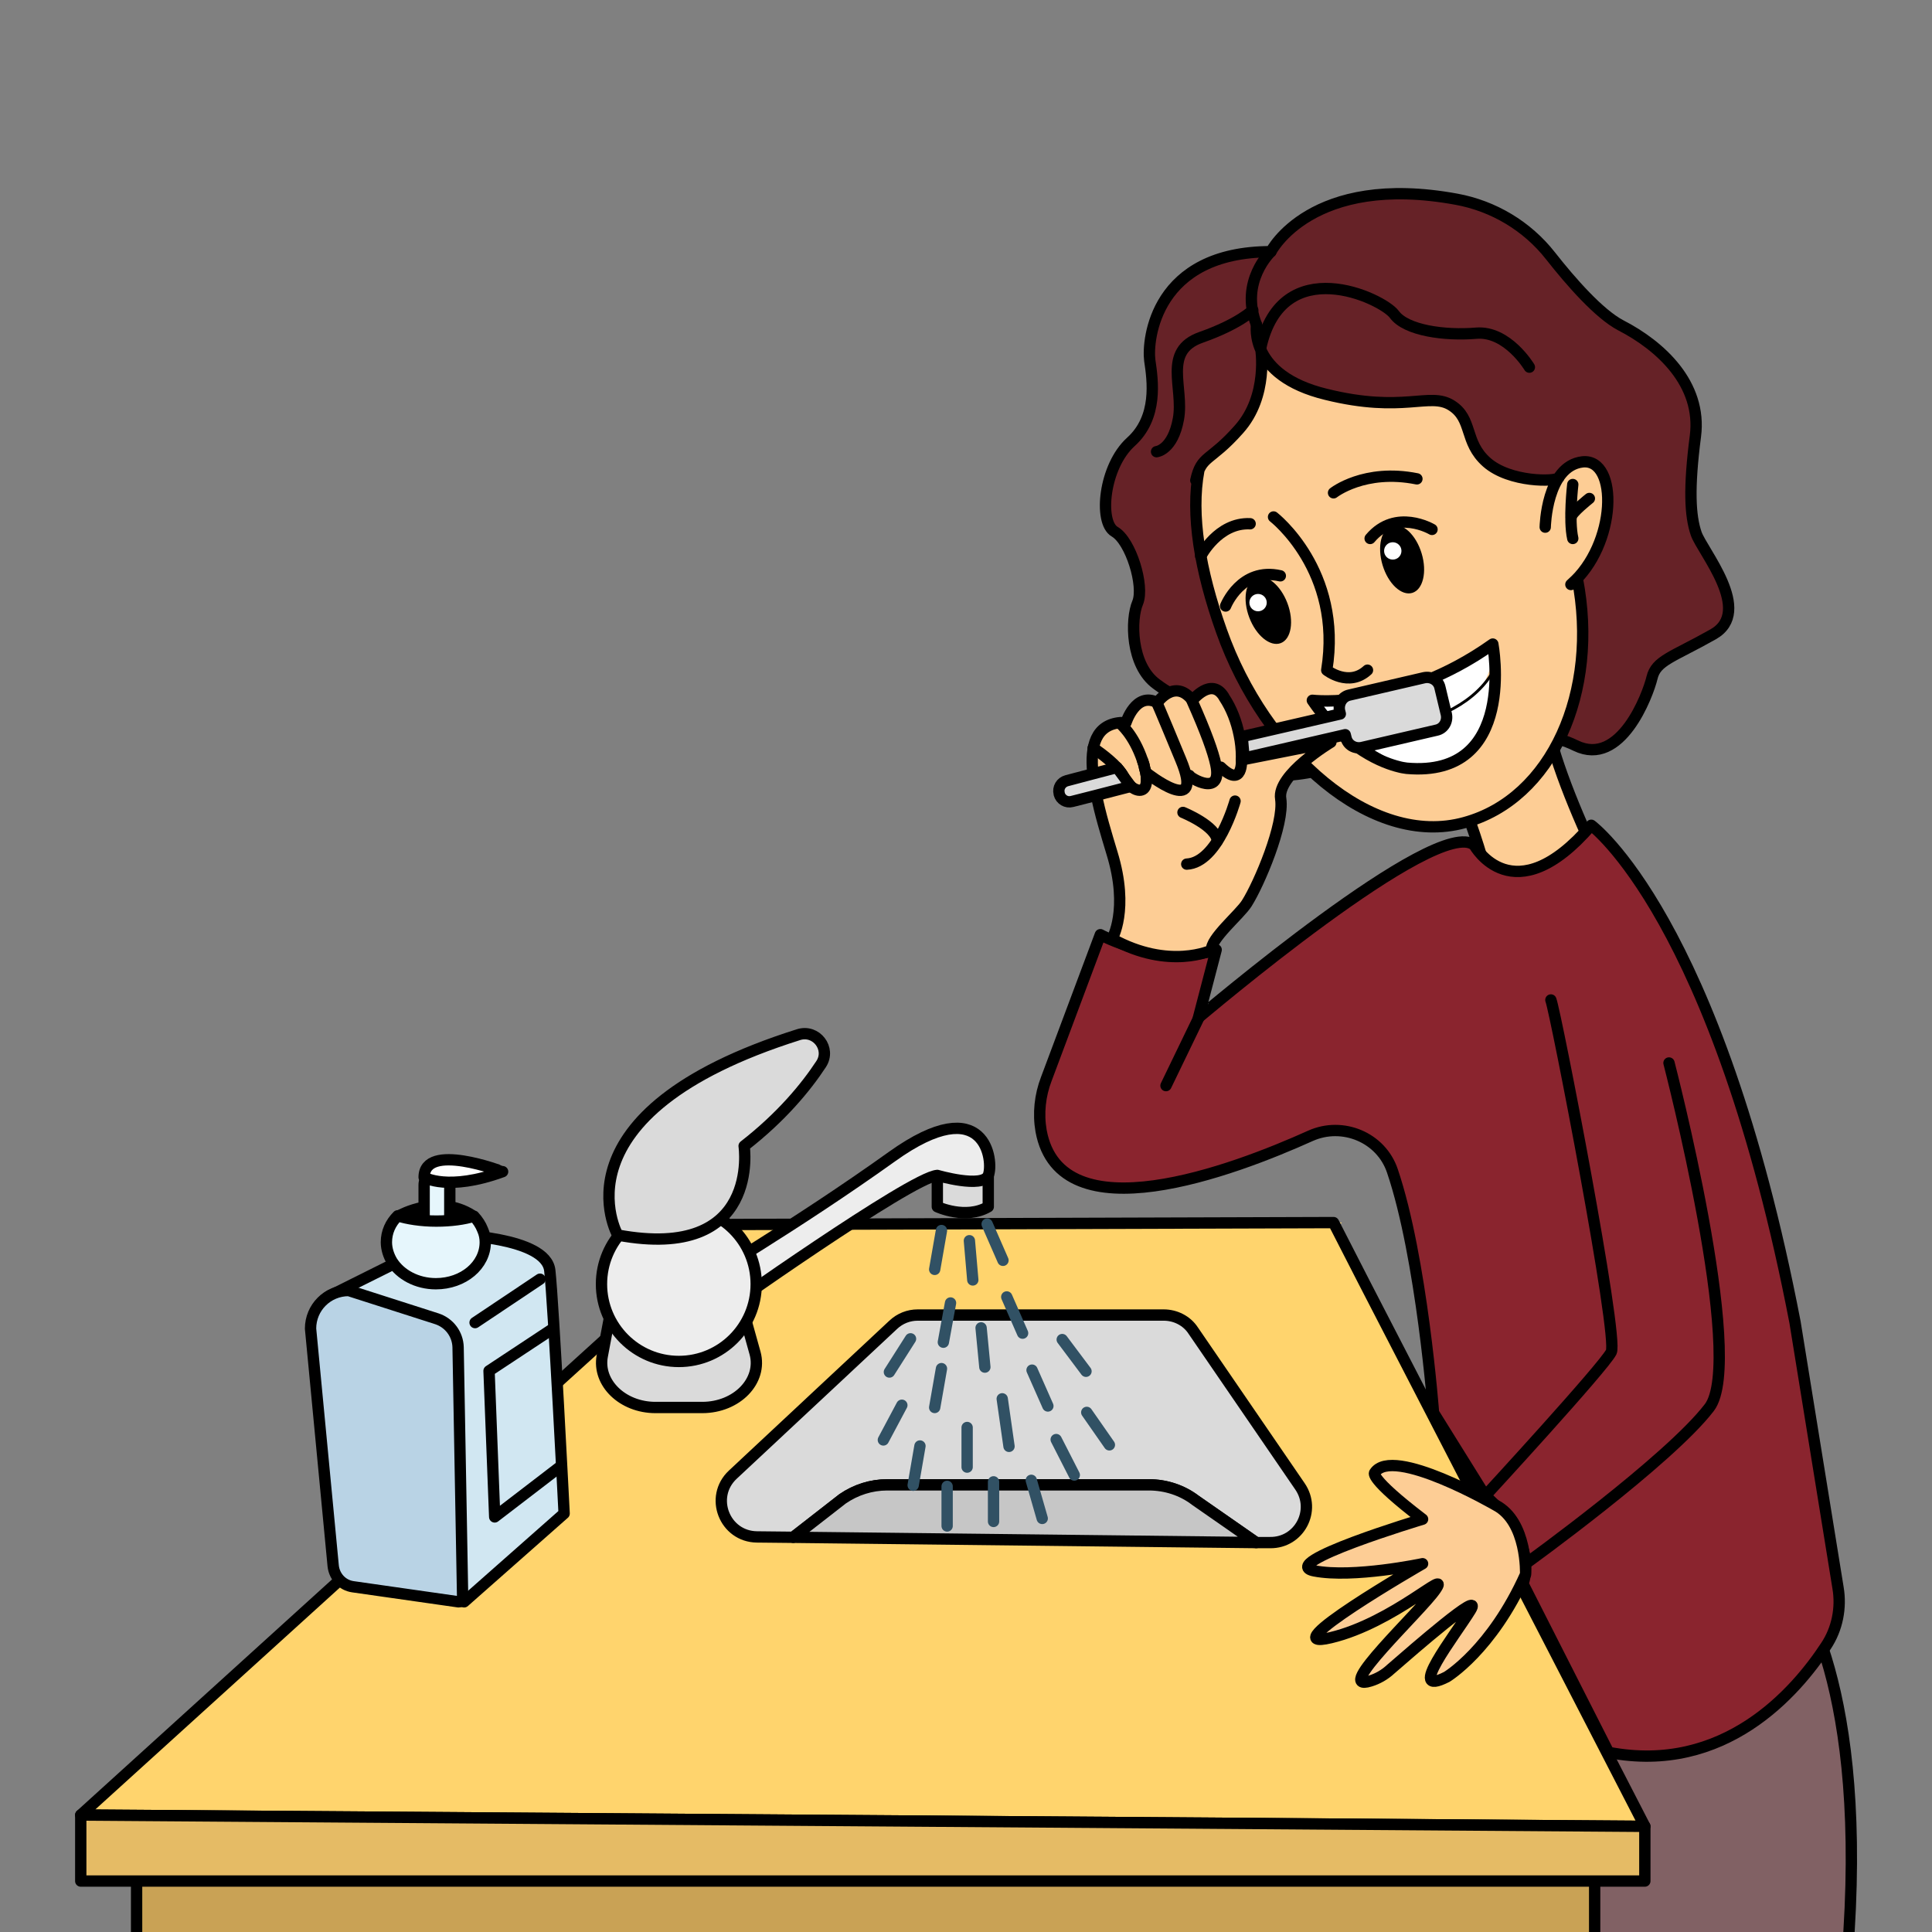 <?xml version="1.0" encoding="utf-8"?>
<!-- Generator: Adobe Illustrator 22.1.0, SVG Export Plug-In . SVG Version: 6.00 Build 0)  -->
<svg version="1.1" id="Слой_7" xmlns="http://www.w3.org/2000/svg" xmlns:xlink="http://www.w3.org/1999/xlink" x="0px" y="0px"
	 viewBox="0 0 512 512" style="enable-background:new 0 0 512 512;" xml:space="preserve">
<rect x="0" y="0" width="512" height="512" fill="#808080" stroke="none"/>
<style type="text/css">
	.st0{fill:#816164;stroke:#000000;stroke-width:3;stroke-linecap:round;stroke-linejoin:round;stroke-miterlimit:10;}
	.st1{fill:#C9A255;stroke:#000000;stroke-width:3;stroke-linecap:round;stroke-linejoin:round;stroke-miterlimit:10;}
	.st2{fill:#DADADA;stroke:#000000;stroke-width:3;stroke-linecap:round;stroke-linejoin:round;stroke-miterlimit:10;}
	.st3{fill:#FFD46D;stroke:#000000;stroke-width:3;stroke-linecap:round;stroke-linejoin:round;stroke-miterlimit:10;}
	.st4{fill:#E5BB65;stroke:#000000;stroke-width:3;stroke-linecap:round;stroke-linejoin:round;stroke-miterlimit:10;}
	.st5{fill:#EDEDED;stroke:#000000;stroke-width:3;stroke-linecap:round;stroke-linejoin:round;stroke-miterlimit:10;}
	.st6{fill:#C6C6C6;stroke:#000000;stroke-width:3;stroke-linecap:round;stroke-linejoin:round;stroke-miterlimit:10;}
	.st7{fill:#D1E7F2;stroke:#000000;stroke-width:3;stroke-linecap:round;stroke-linejoin:round;stroke-miterlimit:10;}
	.st8{fill:#B9D3E5;stroke:#000000;stroke-width:3;stroke-linecap:round;stroke-linejoin:round;stroke-miterlimit:10;}
	.st9{fill:none;stroke:#000000;stroke-width:3;stroke-linecap:round;stroke-linejoin:round;stroke-miterlimit:10;}
	.st10{fill:#E6F6FC;stroke:#000000;stroke-width:3;stroke-linecap:round;stroke-linejoin:round;stroke-miterlimit:10;}
	.st11{fill:#FFFFFF;stroke:#000000;stroke-width:3;stroke-linecap:round;stroke-linejoin:round;stroke-miterlimit:10;}
	.st12{fill:#FDCD95;stroke:#000000;stroke-width:3;stroke-linecap:round;stroke-linejoin:round;stroke-miterlimit:10;}
	.st13{fill:#662227;stroke:#000000;stroke-width:3;stroke-linecap:round;stroke-linejoin:round;stroke-miterlimit:10;}
	.st14{fill:#FFFFFF;}
	.st15{fill:#FFFFFF;stroke:#000000;stroke-width:0.759;stroke-miterlimit:10;}
	.st16{fill:none;stroke:#000000;stroke-width:3.036;stroke-linecap:round;stroke-linejoin:round;stroke-miterlimit:10;}
	.st17{fill:#8A242E;stroke:#000000;stroke-width:3;stroke-linecap:round;stroke-linejoin:round;stroke-miterlimit:10;}
	.st18{fill:none;stroke:#315164;stroke-width:3;stroke-linecap:round;stroke-linejoin:round;stroke-miterlimit:10;}
</style>
<g>
	<path class="st0" d="M472.1,415.9c3.4,3.4,22.2,27.2,17.9,96.1s-96.4,33-96.4,33s-2.8-47.9,0-59.9c2.8-12,0-34.2,0-34.2l53.4-27.4
		L472.1,415.9z"/>
	<rect x="36.2" y="489.8" class="st1" width="386.4" height="64.6"/>
	<path d="M105.2,320.8c0,0,11-6.2,20.7,0l-0.7,6.4l-11.2,1.1l-8.8-2.7V320.8z"/>
	<path class="st2" d="M248.4,311.5v8.3c0,0,7.5,3.5,13.5,0v-8.3l-3.3-6.3h-7.5L248.4,311.5z"/>
	<polygon class="st3" points="435.9,484 21.4,481 193.9,324.5 353.4,324 361.7,340.2 410.9,435.5 	"/>
	<polygon class="st4" points="435.9,484 435.9,498.5 21.4,498.5 21.4,481 	"/>
	<path class="st2" d="M186.1,373h-12.4c-8.7,0-15.4-6.5-14.1-13.6l3.6-19.1H195l5.1,18.3C202.1,365.9,195.3,373,186.1,373z"/>
	<path class="st5" d="M190,348.5c0,0,51.4-36.5,58.4-37c0,0,12,3.5,13.5,0s-0.5-22.9-25.5-5s-52,33.8-52,33.8L190,348.5z"/>
	<circle class="st5" cx="179.9" cy="340.3" r="20.5"/>
	<path class="st2" d="M163.7,327.3c0,0-18.3-32.2,47.9-53.1c4.7-1.5,8.7,3.7,6,7.8c-4,6.1-10.5,14-20.4,21.7
		C197.2,303.7,201.8,334.4,163.7,327.3z"/>
	<path class="st2" d="M336.6,408.8l-3.7,0l-16.1-11.2c-3.6-2.7-7.9-4.1-12.3-4.1h-69.4c-4.2,0-8.3,1.3-11.8,3.7l-13.1,10.2l-9.6-0.1
		c-8.6-0.1-12.7-10.6-6.4-16.5l42.5-39.7c1.8-1.7,4.1-2.6,6.5-2.6h65.2c3.1,0,6.1,1.5,7.8,4.1l28.3,41.3
		C348.9,400.3,344.3,408.9,336.6,408.8z"/>
	<path class="st6" d="M332.9,408.8l-122.7-1.4l13.1-10.2c3.5-2.4,7.6-3.7,11.8-3.7h69.4c4.4,0,8.8,1.4,12.3,4.1L332.9,408.8z"/>
	<path class="st7" d="M87.2,343.5l32.7-16.3c0,0,24.8,0.5,25.8,9.5s3.8,64.4,3.8,64.4l-26.5,23.4l-17.3-3.5c0,0-12.3-37.8-13-37.8
		s-3.8-30.8-3.8-30.8L87.2,343.5z"/>
	<path class="st8" d="M121.5,424.5l-28-4c-2.8-0.4-4.9-2.7-5.2-5.5l-6-62.9c0-5.6,4.5-10.1,10.1-10.1l23.4,7.5
		c3.3,1.1,5.5,4.1,5.6,7.5l1.2,66.4C122.6,424,122.1,424.5,121.5,424.5z"/>
	<line class="st9" x1="143.1" y1="339" x2="125.9" y2="350.5"/>
	<polyline class="st9" points="146.7,352 129.6,363.3 131.1,402 148.7,388.5 	"/>
	<path class="st10" d="M115.8,328.4L115.8,328.4c-1.9,0-3.4-1.6-3.4-3.4v-11c0-1.9,1.6-3.4,3.4-3.4h0c1.9,0,3.4,1.6,3.4,3.4v11
		C119.3,326.8,117.7,328.4,115.8,328.4z"/>
	<path class="st10" d="M128.6,329.2c0,6.1-5.8,11-13.1,11c-5,0-9.4-2.4-11.6-5.9c-0.9-1.5-1.5-3.3-1.5-5.1c0-2.7,1.1-5.1,3-7
		c2.5,0.8,6.2,1.4,10.2,1.4c3.9,0,7.5-0.5,10-1.3c1,1.1,1.8,2.3,2.3,3.6C128.4,327,128.6,328.1,128.6,329.2z"/>
	<path class="st11" d="M112.4,312c0,0,6.3,3.8,20.8-1.5C133.1,310.5,112.4,302.5,112.4,312z"/>
	<path class="st12" d="M387.3,211.7c0,0,11.5,27.5,9.7,45.1s3.4,10.8,3.4,10.8l23-15.5l8.3-7.9c0,0-25.6-47.2-22.2-62.7
		c3.4-15.5-9.1,22.4-9.1,22.4L387.3,211.7z"/>
	<path class="st13" d="M354.8,202.6c0,0-24.7,9.7-35.6-6.5c-10.9-16.2-5.9-9.7-12.7-14.8c-6.9-5-6.9-17.2-5-21.6
		c1.8-4.4-1.8-16.3-6.1-18.8s-2.9-17.3,4.3-23.8c7.2-6.5,5.8-16.2,5-21.6c-0.7-5.4,1.4-28.8,32.1-28.8c0,0,10.6-21,49.2-13.9
		c9.8,1.8,18.7,7.1,24.9,15c5.5,7,12.9,15.4,18.6,18.4c10.5,5.4,21.6,15.5,19.8,29.4c-1.8,13.9-1.4,21.1,0.2,25.8
		c1.6,4.7,15.3,20.6,4.5,26.7c-10.8,6.1-15.1,6.9-16.2,11.5s-8.3,23.8-20.2,18c-11.9-5.8-19.8,0-19.8,0l-16.8,12.2l-17.4-4
		L354.8,202.6z"/>
	<path class="st12" d="M413.1,126.6c-0.8,1.1-13,1.3-19.1-4.1c-6.1-5.4-3.6-11.5-9.4-15.1s-12.6,2.2-33.2-2.9
		c-20.6-5-18.4-18.4-18.4-18.4l1.1,6.1c0,0,2.2,12.7-5.8,21.6c-7.7,8.7-9.9,6.7-11.4,13.5l0.8-2.6c0,0,0,0,0,0
		c-2.2,11.7,0.3,26.5,6,42.5c11.5,32.5,39.8,57.6,64.4,50.8c23.1-6.3,35.8-34.6,29.9-64.7l-1.7,1.6c12.2-10.5,12.7-33.5,3.1-32.5
		c-9.6,1.1-9.9,17.3-9.9,17.3"/>
	<path class="st9" d="M337.5,137c0,0,18.4,14.2,14.1,40.6c0,0,5.8,4.6,10.8,0"/>
	<path class="st9" d="M353.4,130.6c0,0,8.2-6.5,22.1-3.7"/>
	<path class="st9" d="M318.2,147.4c0,0,4.6-9,13.1-8.6"/>
	<path class="st9" d="M333,86.1c-4.6-11.5,3.8-19.4,3.8-19.4"/>
	<path class="st9" d="M405.3,97.3c0,0-5.8-9.7-14.1-9c-8.3,0.7-18.6-0.7-21.7-5c-3.2-4.3-29.8-16.8-35.4,8.9"/>
	<path class="st9" d="M306.5,119.7c0,0,4.3-0.4,5.8-8.7s-4.3-18,6-21.6c10.2-3.6,13.7-7.2,13.7-7.2"/>
	<ellipse transform="matrix(0.935 -0.354 0.354 0.935 -35.539 129.376)" cx="336.2" cy="161.9" rx="5.4" ry="9.3"/>
	<circle class="st14" cx="333.4" cy="159.7" r="2.3"/>
	<path class="st9" d="M324.8,160.6c0,0,4.1-10.4,14.5-8"/>
	<ellipse transform="matrix(0.958 -0.289 0.289 0.958 -26.99 113.448)" cx="371.3" cy="148.3" rx="5.4" ry="9.3"/>
	<circle class="st14" cx="369.1" cy="146" r="2.3"/>
	<path class="st9" d="M379.5,140.3c0,0-9.6-5.7-16.4,2.4"/>
	<path class="st9" d="M416.8,128.4c0,0-1.1,9.4,0,14.3"/>
	<path class="st9" d="M421.2,132.1c0,0-4.8,3.8-4.8,4.9"/>
	<g>
		<g>
			<path class="st14" d="M347.8,185.6c0,0,30.7-0.2,47.8-14.9c0,0,1.3,9-7.5,16.5c-8.8,7.6-33.8,6.2-33.8,6.2L347.8,185.6z"/>
			<path class="st15" d="M354.3,193.5c0,0,31.6,2.6,41.9-16.4c0,0,0.4,36.1-29,23.9L354.3,193.5z"/>
		</g>
		<path class="st16" d="M347.8,185.6c0,0,22.9,2.8,47.8-14.9c0,0,6.7,35.5-22.8,32.9c-0.7-0.1-1.4-0.2-2.1-0.4
			C367,202.3,356.7,198.7,347.8,185.6z"/>
	</g>
	<path class="st17" d="M390.7,224c0,0,10.3,18.7,31-5.3c0,0,33.3,24.3,54,131.7l11.4,70.4c0.9,5.3-0.2,10.9-3.2,15.4
		c-8,12.2-26.9,34.1-57.6,28.2l-22.7-44.7c0,0,4.7-10.7-10-23.3l-13.7-22c0,0-3.1-41.1-10.9-64.1c-3-8.9-13.2-13.1-21.7-9.3
		c-20.4,9.2-66.3,26.6-71.4-1.3c-0.8-4.6-0.3-9.4,1.4-13.8l14.3-38.2c0,0,16,8.7,30.7,4l-4.7,18C317.7,269.7,381,215.7,390.7,224z"
		/>
	<line class="st9" x1="309" y1="287.7" x2="317.7" y2="269.7"/>
	<path class="st9" d="M411,265c1.3,3.3,18,89.3,16,93.3s-33.3,38-33.3,38"/>
	<path class="st9" d="M442.3,281.7c0,0,20.4,78.5,10.7,91.3c-10.7,14-48.7,41.4-48.7,41.4"/>
	<path class="st12" d="M396.4,398.9c0,0-27.4-15.9-32.1-8.6c0,0-1.7,1.3,12.7,12.3c0,0-39,11.7-28.7,13.7c10.3,2,28.7-1.9,28.7-1.9
		S336,438,352.7,434c16.7-4,32-19,27.7-12.7c-4,5.8-27.3,27.3-17.3,24.2c2-0.6,3.9-1.7,5.4-3.1c6.1-5.3,24.8-21.6,21.2-15.7
		c-4.3,7-17.3,23.3-6.3,17.7c0,0,11.9-7.1,20.9-27.2C404.3,417.1,404.8,403.3,396.4,398.9z"/>
	<path class="st12" d="M352.7,196.7l-23.7,4.7V201c0-0.2,0-0.3,0-0.5c0-1.9-0.2-3.8-0.6-5.7c-0.7-3.5-2-7-4-10
		c0-0.1-0.1-0.1-0.1-0.2c-3.3-5.3-8.3,1-8.3,1c-4.7-6-9.3,0.6-9.3,0.6c-5.7-3-8.3,5.3-8.3,5.3c-0.5,0-1,0-1.5,0
		c-6.5,0.6-8,6.1-7.3,13.3c0.2,1.8,0.5,3.7,0.9,5.6c1,5.2,2.7,10.7,4.2,15.7c4.6,15,0,22.7,0,22.7c15.2,8.4,26.4,3,26.4,3
		c-0.5-2.9,7.5-9.5,9.3-12.4c3.3-5.2,10-21,9-27.7C338.3,205.3,352.7,196.7,352.7,196.7z M302.8,201.6c0.2,0.6,0.4,1.1,0.5,1.8
		c0.5,1.6,0.6,2.9,0.5,3.8 M296,203.4c0.7,0.8,1.3,1.6,1.7,2.3c0.5,1,1.2,1.9,1.9,2.6"/>
	<path class="st9" d="M296.8,191.7c0,0,3.6,2.8,6,9.9c0.2,0.6,0.4,1.1,0.5,1.8c0.5,1.6,0.6,2.9,0.5,3.8c-0.2,2.8-2.4,2.7-4.2,1.1
		c-0.8-0.6-1.4-1.5-1.9-2.6c-0.4-0.8-1-1.5-1.7-2.3c-2.5-2.7-6.3-5.2-6.3-5.2"/>
	<path class="st9" d="M303.8,204.8c0,0,15.8,12.5,9.1-3.5c-6.2-15-6.3-15-6.3-15"/>
	<path class="st9" d="M315.2,205.5c0.2,0.7,8.9,5.9,7-2.9c-0.7-3.3-2.6-8.6-6.3-16.9"/>
	<path class="st9" d="M329,201.3c0,0,0.5,7.8-5.5,2"/>
	<path class="st9" d="M327.3,212.3c0,0-4.5,16.3-12.8,16.7"/>
	<path class="st9" d="M313.5,215.3c0,0,8.9,3.6,9.1,7.6"/>
	<path class="st2" d="M296,203.4l-6.5,1.7l-6.8,1.8c-1.5,0.4-2.4,1.9-2,3.4l0,0.1c0.4,1.5,1.9,2.4,3.4,2l6.3-1.6l9.3-2.4L296,203.4z
		"/>
	<path class="st2" d="M329.2,195.2l26-6l-0.2-0.8c-0.4-1.9,0.7-3.8,2.6-4.2l19.8-4.6c1.9-0.4,3.8,0.7,4.2,2.6l1.7,7.1
		c0.4,1.9-0.7,3.8-2.6,4.2l-19.8,4.6c-1.9,0.4-3.8-0.7-4.2-2.6l-0.2-0.8l-26.8,6.2L329.2,195.2z"/>
	<line class="st18" x1="249.5" y1="326.1" x2="247.7" y2="336.4"/>
	<line class="st18" x1="251.9" y1="345.3" x2="250" y2="355.7"/>
	<line class="st18" x1="260" y1="351.9" x2="261" y2="362.3"/>
	<line class="st18" x1="256.3" y1="378.3" x2="256.3" y2="388.8"/>
	<line class="st18" x1="251" y1="393.9" x2="251" y2="404.4"/>
	<line class="st18" x1="263.3" y1="392.7" x2="263.3" y2="403.2"/>
	<line class="st18" x1="273.5" y1="363.1" x2="277.7" y2="372.6"/>
	<line class="st18" x1="266.8" y1="343.7" x2="271" y2="353.3"/>
	<line class="st18" x1="265.6" y1="370.7" x2="267.4" y2="383.3"/>
	<line class="st18" x1="281.5" y1="355" x2="287.8" y2="363.4"/>
	<line class="st18" x1="241.3" y1="354.8" x2="235.7" y2="363.6"/>
	<line class="st18" x1="288" y1="374.3" x2="294" y2="382.9"/>
	<line class="st18" x1="279.9" y1="381.5" x2="284.7" y2="390.9"/>
	<line class="st18" x1="273.3" y1="392.3" x2="276.2" y2="402.4"/>
	<line class="st18" x1="256.9" y1="328.8" x2="257.8" y2="339.2"/>
	<line class="st18" x1="261.6" y1="324.4" x2="265.8" y2="334"/>
	<line class="st18" x1="243.8" y1="383.2" x2="242" y2="393.6"/>
	<line class="st18" x1="249.5" y1="362.7" x2="247.7" y2="373"/>
	<line class="st18" x1="239" y1="372.4" x2="234.1" y2="381.6"/>
</g>
</svg>
